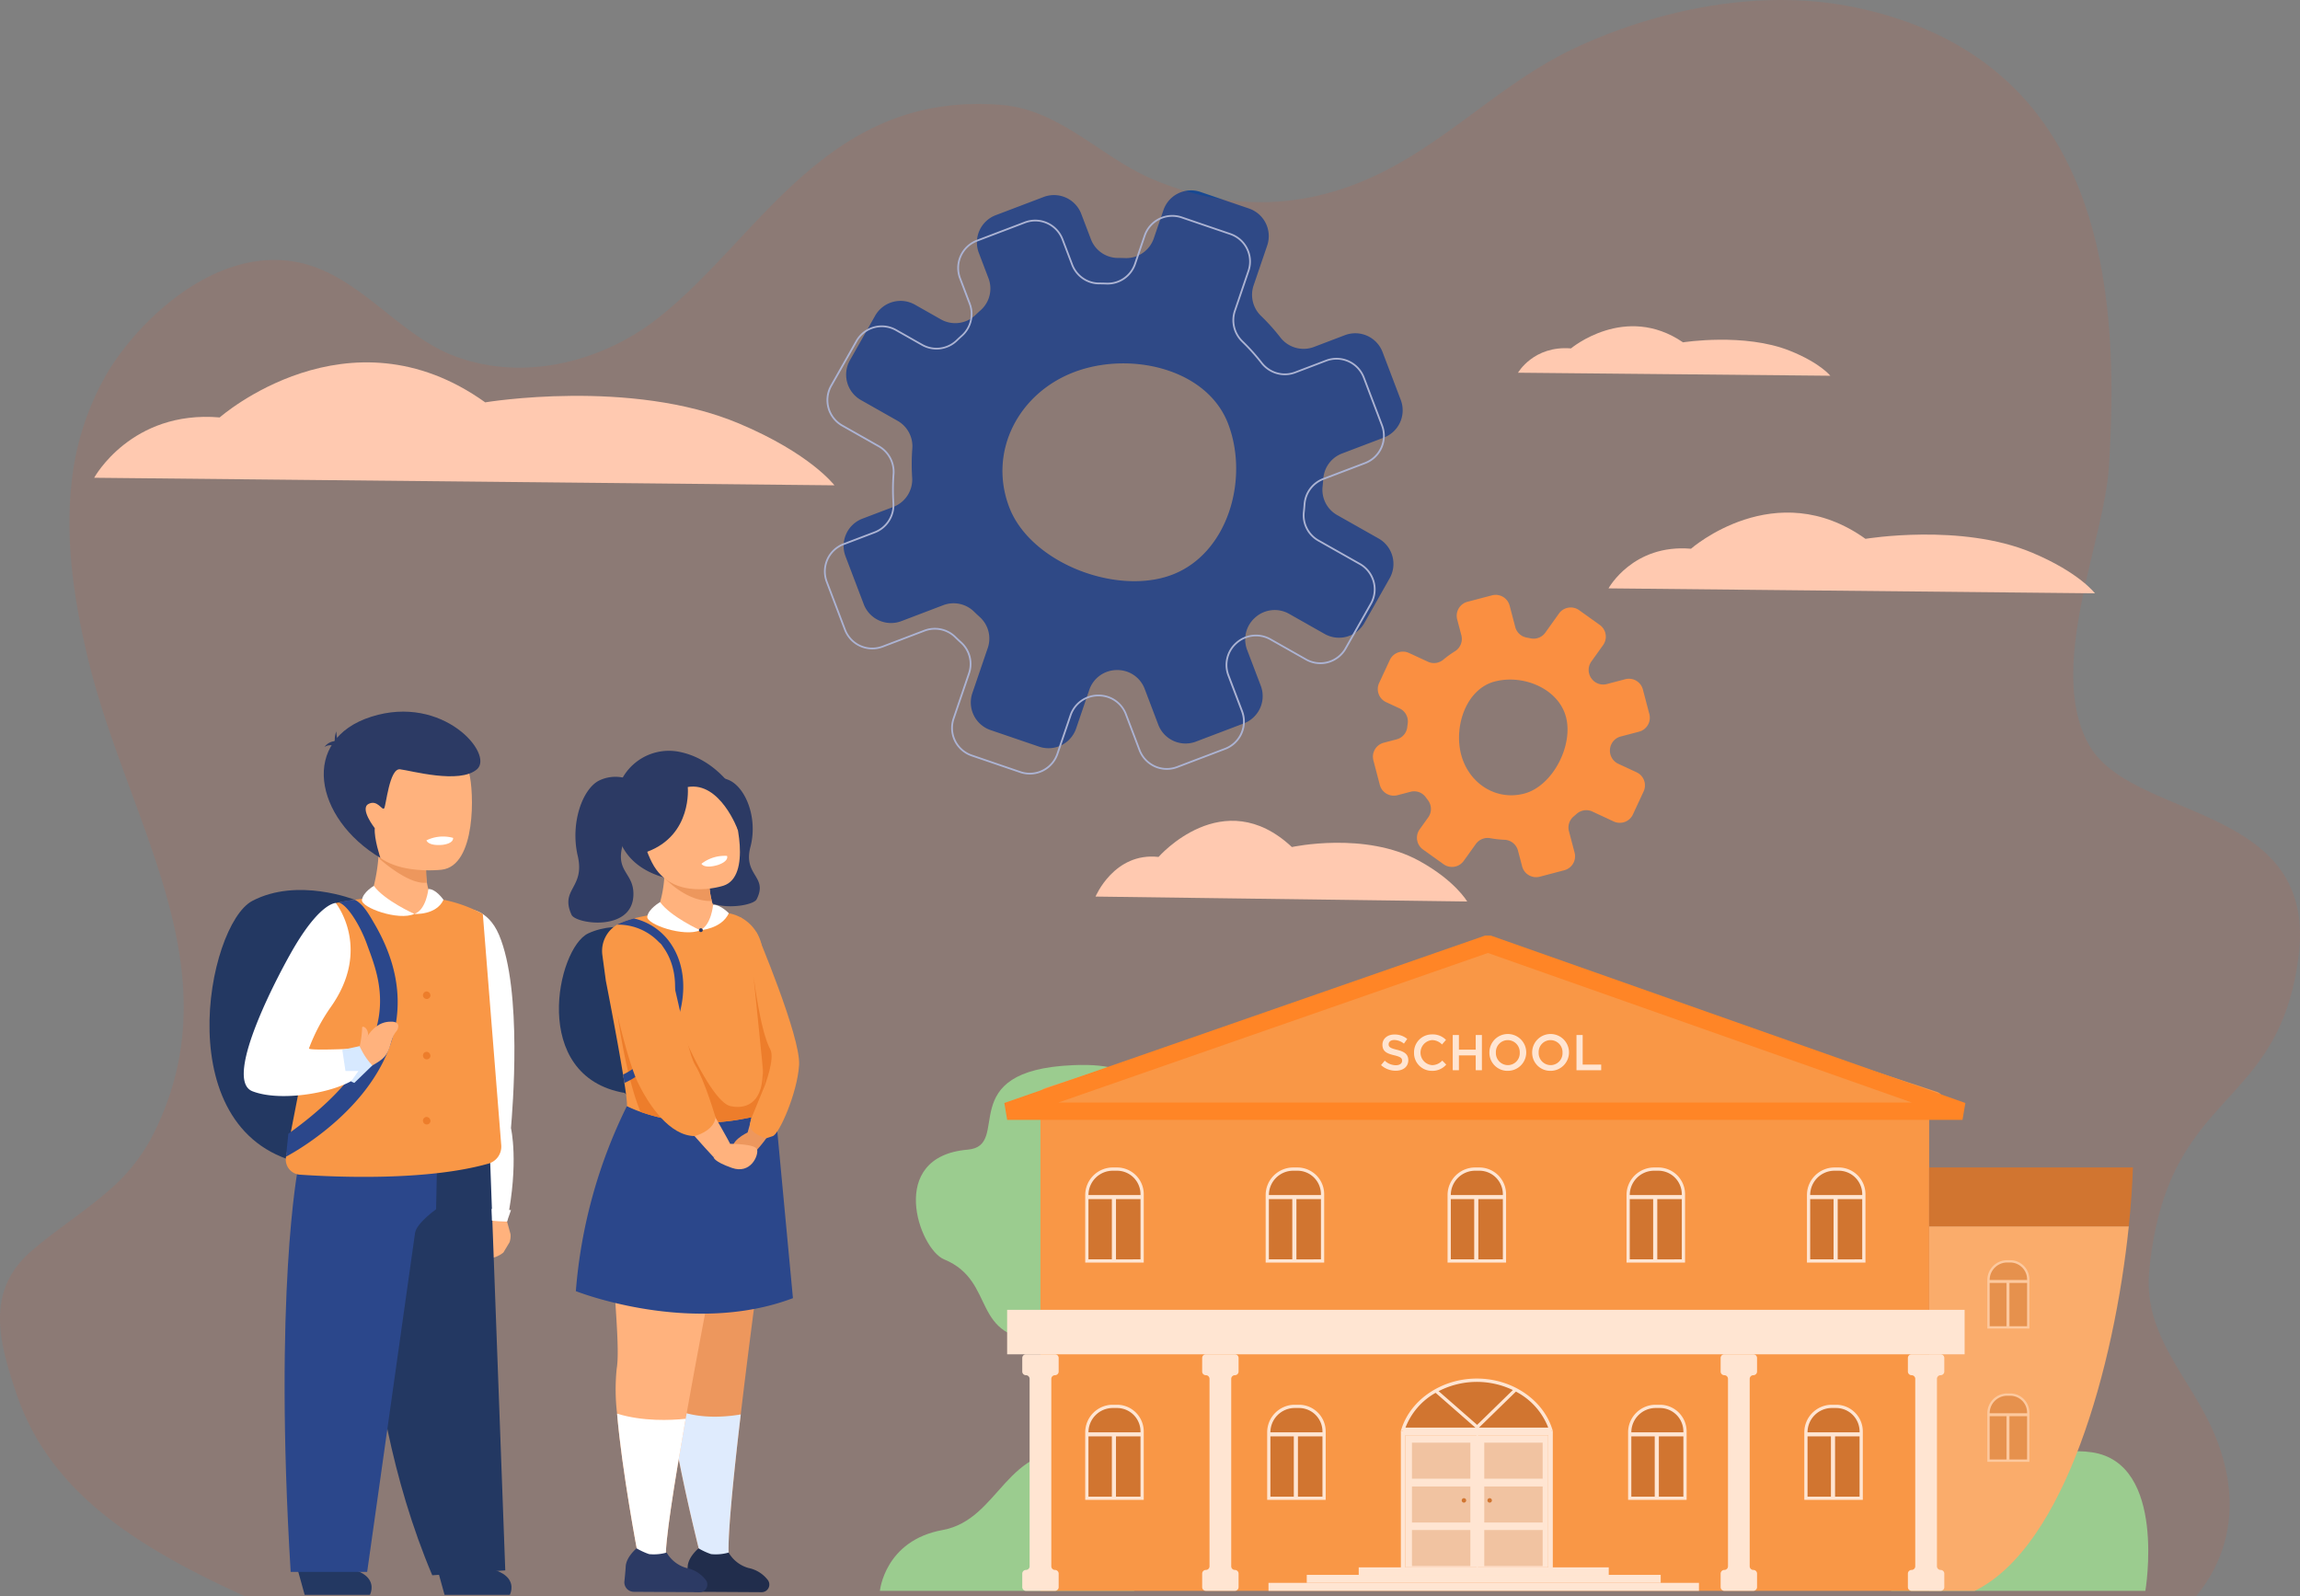 <svg xmlns="http://www.w3.org/2000/svg" width="570" height="395.674" viewBox="0 0 570 395.674">
  <rect x="0" y="0" width="570" height="395.674" fill="#808080" stroke="none"/>
  <g id="Vidyalaya_Georgia_3" transform="translate(-13289 -12573)">
    <path id="Path_145368" data-name="Path 145368" d="M40.232,63.222l-.687,5.122a3.579,3.579,0,0,1-4.021,3.071L29.3,70.583a3.578,3.578,0,0,1-3.072-4.022l.485-3.623a3.575,3.575,0,0,0-2.065-3.731q-.411-.186-.816-.388a3.555,3.555,0,0,0-3.987.593L17.4,61.662a3.579,3.579,0,0,1-5.058-.2L8.084,56.842a3.578,3.578,0,0,1,.2-5.055l2.438-2.255a3.554,3.554,0,0,0,.907-3.921q-.168-.418-.32-.84a3.575,3.575,0,0,0-3.556-2.359l-3.649.2A3.579,3.579,0,0,1,.34,39.224L.005,32.947a3.578,3.578,0,0,1,3.381-3.764L8.55,28.9a3.592,3.592,0,0,0,3.129-2.245,25.134,25.134,0,0,1,1.561-3.172,3.6,3.6,0,0,0-.445-4.259l-2.76-2.989a3.579,3.579,0,0,1,.2-5.058l4.617-4.261a3.579,3.579,0,0,1,5.056.2l3.712,4.021a3.578,3.578,0,0,0,3.714,1q.479-.154.963-.289a3.562,3.562,0,0,0,2.564-2.966l.771-5.781A3.578,3.578,0,0,1,35.656.032l6.233.833a3.578,3.578,0,0,1,3.073,4.022L44.3,9.853a3.581,3.581,0,0,0,1.969,3.685l.045.022a3.569,3.569,0,0,0,4.006-.582l3.456-3.193a3.578,3.578,0,0,1,5.058.2L63.1,14.609a3.579,3.579,0,0,1-.2,5.058l-3.456,3.188a3.569,3.569,0,0,0-.9,3.947l.021.052a3.581,3.581,0,0,0,3.518,2.257l5-.268a3.579,3.579,0,0,1,3.765,3.385l.332,6.28a3.579,3.579,0,0,1-3.384,3.763l-5.826.309A3.562,3.562,0,0,0,58.8,44.9q-.172.471-.364.935a3.575,3.575,0,0,0,.7,3.781l3.715,4.02a3.578,3.578,0,0,1-.2,5.057l-4.618,4.265a3.579,3.579,0,0,1-5.057-.2l-2.762-2.991a3.6,3.6,0,0,0-4.208-.783,25.1,25.1,0,0,1-3.283,1.3A3.594,3.594,0,0,0,40.232,63.222Zm4.725-16.647c5.363-4.952,5.2-16.26.244-21.623s-14.38-4.433-19.736.519-3.793,14.536,1.158,19.9S39.594,51.526,44.957,46.574Z" transform="matrix(0.883, 0.469, -0.469, 0.883, 13648.883, 12707.486)" fill="#f99746"/>
    <g id="Group_316956" data-name="Group 316956" transform="matrix(0.883, 0.469, -0.469, 0.883, 13535.824, 12591.269)">
      <g id="Group_183453" data-name="Group 183453" transform="translate(1.358 0)">
        <path id="Path_95415" data-name="Path 95415" d="M17.48,87.432,7.037,87.149A7.233,7.233,0,0,1,0,79.725l.338-12.7a7.234,7.234,0,0,1,7.426-7.038l7.387.2a7.226,7.226,0,0,0,7.055-4.949q.287-.866.606-1.724a7.184,7.184,0,0,0-2.046-7.885l-5.046-4.416a7.233,7.233,0,0,1-.678-10.209l8.368-9.556a7.234,7.234,0,0,1,10.2-.681l5.054,4.418a7.184,7.184,0,0,0,8.076.983q.8-.426,1.62-.822a7.227,7.227,0,0,0,3.98-7.652L51.17,10.4a7.233,7.233,0,0,1,5.991-8.292L69.706.093A7.233,7.233,0,0,1,78,6.082L79.661,16.4a7.261,7.261,0,0,0,5.183,5.808,50.822,50.822,0,0,1,6.709,2.457,7.271,7.271,0,0,0,8.465-1.807l5.416-6.188a7.233,7.233,0,0,1,10.208-.678l9.553,8.365a7.233,7.233,0,0,1,.678,10.206l-7.286,8.323a7.233,7.233,0,0,0-1.209,7.68q.412.93.786,1.873a7.2,7.2,0,0,0,6.512,4.517l11.786.312a7.233,7.233,0,0,1,7.039,7.423L143.162,77.4a7.233,7.233,0,0,1-7.424,7.038l-10.125-.271a7.237,7.237,0,0,0-6.984,4.748l-.035.1a7.215,7.215,0,0,0,2.029,7.926l7.157,6.262a7.233,7.233,0,0,1,.679,10.21l-8.374,9.562a7.233,7.233,0,0,1-10.208.675l-7.148-6.263a7.213,7.213,0,0,0-8.126-.963l-.1.053a7.237,7.237,0,0,0-3.783,7.554l1.611,9.993a7.233,7.233,0,0,1-5.995,8.293l-12.55,2.014a7.234,7.234,0,0,1-8.288-6l-1.87-11.643a7.2,7.2,0,0,0-5.341-5.856q-.982-.245-1.957-.531a7.227,7.227,0,0,0-7.449,2.216L41.6,130.84a7.234,7.234,0,0,1-10.208.681l-9.561-8.368a7.234,7.234,0,0,1-.68-10.207l5.419-6.192a7.271,7.271,0,0,0,.673-8.625,50.584,50.584,0,0,1-3.314-6.321A7.262,7.262,0,0,0,17.48,87.432Zm34.471,5.927c11.1,9.717,33.794,6.957,43.511-4.144s5.827-29.851-5.274-39.555-30.027-4.509-39.744,6.592S40.85,83.642,51.951,93.359Z" transform="translate(0)" fill="#184992"/>
      </g>
      <g id="Group_183454" data-name="Group 183454" transform="translate(0 7.538)">
        <path id="Path_95416" data-name="Path 95416" d="M72.849,144.85a7.536,7.536,0,0,0,1.189-.1l12.55-2.013a7.451,7.451,0,0,0,6.175-8.543l-1.611-9.993a7.018,7.018,0,0,1,3.669-7.327l.1-.053a6.993,6.993,0,0,1,7.881.935l7.147,6.263a7.45,7.45,0,0,0,10.515-.7l8.374-9.562a7.451,7.451,0,0,0-.7-10.517l-7.158-6.262a7.034,7.034,0,0,1-1.968-7.687l.035-.094a7.049,7.049,0,0,1,6.775-4.607l10.125.271A7.41,7.41,0,0,0,143.6,77.62l.338-12.705a7.45,7.45,0,0,0-7.251-7.647L124.9,56.957a6.967,6.967,0,0,1-6.315-4.38c-.251-.631-.517-1.264-.79-1.881a7.03,7.03,0,0,1,1.175-7.448l7.286-8.322a7.46,7.46,0,0,0-.7-10.513L116,16.047a7.45,7.45,0,0,0-10.515.7l-5.416,6.188A7.007,7.007,0,0,1,94.8,25.316a7.136,7.136,0,0,1-2.937-.631,51.17,51.17,0,0,0-6.738-2.468,7.082,7.082,0,0,1-5.028-5.634L78.429,6.265A7.416,7.416,0,0,0,71.082,0a7.539,7.539,0,0,0-1.193.1L57.344,2.115a7.45,7.45,0,0,0-6.172,8.541l1.174,7.292a6.967,6.967,0,0,1-3.86,7.422c-.546.265-1.093.543-1.627.826a6.846,6.846,0,0,1-3.2.793,7.042,7.042,0,0,1-4.634-1.747l-5.054-4.418a7.451,7.451,0,0,0-10.509.7L15.1,31.082A7.45,7.45,0,0,0,15.8,41.6l5.047,4.416a6.994,6.994,0,0,1,1.985,7.646c-.213.574-.418,1.157-.608,1.731a7,7,0,0,1-6.843,4.8l-7.387-.2A7.408,7.408,0,0,0,.341,67.241L0,79.937a7.459,7.459,0,0,0,7.246,7.646l10.443.283a7.081,7.081,0,0,1,6.254,4.246,51.091,51.091,0,0,0,3.328,6.348,7.027,7.027,0,0,1-.651,8.367L21.2,113.02a7.451,7.451,0,0,0,.7,10.514l9.562,8.368a7.443,7.443,0,0,0,4.9,1.844h0a7.454,7.454,0,0,0,5.611-2.545l7.284-8.327a7.055,7.055,0,0,1,5.3-2.425,6.829,6.829,0,0,1,1.92.275c.65.19,1.311.37,1.966.533a6.968,6.968,0,0,1,5.179,5.68L65.5,138.58A7.415,7.415,0,0,0,72.849,144.85Zm25.326-29.267a7.411,7.411,0,0,0-3.457.859l-.1.052a7.455,7.455,0,0,0-3.9,7.782l1.611,9.993a7.016,7.016,0,0,1-5.815,8.044l-12.55,2.013a7.09,7.09,0,0,1-1.12.09,6.983,6.983,0,0,1-6.919-5.9l-1.87-11.644a7.4,7.4,0,0,0-5.5-6.033c-.649-.162-1.3-.34-1.949-.528a7.263,7.263,0,0,0-2.043-.293,7.492,7.492,0,0,0-5.631,2.574l-7.283,8.327a7.021,7.021,0,0,1-5.284,2.4h0a7.008,7.008,0,0,1-4.617-1.736l-9.562-8.368a7.016,7.016,0,0,1-.659-9.9l5.419-6.192a7.459,7.459,0,0,0,.694-8.882,50.722,50.722,0,0,1-3.3-6.294A7.518,7.518,0,0,0,17.7,87.432L7.26,87.149a7.025,7.025,0,0,1-6.823-7.2l.338-12.7a6.975,6.975,0,0,1,7.2-6.826l7.386.2a7.437,7.437,0,0,0,7.268-5.1c.189-.57.391-1.147.6-1.717a7.43,7.43,0,0,0-2.106-8.124L16.082,41.27a7.015,7.015,0,0,1-.658-9.9l8.368-9.556a7.016,7.016,0,0,1,9.9-.66l5.054,4.418a7.479,7.479,0,0,0,4.921,1.854,7.28,7.28,0,0,0,3.4-.843c.53-.281,1.073-.556,1.614-.819a7.4,7.4,0,0,0,4.1-7.883L51.6,10.587a7.016,7.016,0,0,1,5.811-8.042L69.958.525a7.1,7.1,0,0,1,1.124-.09A6.983,6.983,0,0,1,78,6.334l1.664,10.318A7.519,7.519,0,0,0,85,22.635a50.8,50.8,0,0,1,6.681,2.446,7.57,7.57,0,0,0,3.115.669,7.44,7.44,0,0,0,5.6-2.531l5.415-6.188a7.016,7.016,0,0,1,9.9-.658l9.553,8.366a7.024,7.024,0,0,1,.657,9.9l-7.286,8.323a7.466,7.466,0,0,0-1.245,7.911c.271.612.535,1.239.783,1.865a7.4,7.4,0,0,0,6.708,4.654l11.785.312a7.016,7.016,0,0,1,6.828,7.2l-.339,12.705a6.982,6.982,0,0,1-7.2,6.826l-10.126-.271a7.492,7.492,0,0,0-7.194,4.891l-.035.1a7.469,7.469,0,0,0,2.09,8.164l7.158,6.262a7.016,7.016,0,0,1,.659,9.9l-8.374,9.562a7.016,7.016,0,0,1-9.9.654l-7.148-6.263A7.454,7.454,0,0,0,98.176,115.583Z" transform="translate(0 0)" fill="#a3bfe8"/>
      </g>
    </g>
    <g id="Vidyalaya_Norway_4" transform="translate(13289 12573)">
      <g id="Group_166561" data-name="Group 166561" transform="translate(0 0)">
        <g id="Group_166354" data-name="Group 166354" transform="translate(0 0)">
          <g id="Group_166337" data-name="Group 166337" transform="translate(0 0)">
            <path id="Path_80166" data-name="Path 80166" d="M678.293,317.3c-4.821,39.147-32.637,32.633-37.029,78.15-1.567,16.246,10.289,26.459,16.18,40.525,6.524,15.547,4.213,29.517-4.6,40.172H169.362c-10.688-4.893-20.887-10.1-29.764-16.349-12.221-8.588-21.893-19.175-26.825-33.689-4.452-13.115-7.882-25.766,3.813-35.714,6.349-5.408,12.958-9.581,18.7-14.595a45.347,45.347,0,0,0,11.033-13.617c21.076-41.1-5.961-77.313-15.889-118.436-.958-4-1.835-8.032-2.534-12.082-1.821-10.314-2.668-20.779-1.588-30.971a68.124,68.124,0,0,1,8.478-27.057c7.373-12.883,26.472-31.909,46.995-28.281,15.421,2.732,25.125,17.762,39.049,23.2,17.547,6.849,37.014,1.372,50.159-8.7,25.566-19.583,41.949-56.806,85.645-53.395,14.816,1.155,24.818,13.046,37.809,18.5,17.859,7.5,35.476,7.446,52.543.149,19.628-8.4,33.095-24,52.368-32.928a130.628,130.628,0,0,1,20.349-7.433c15.5-4.268,32.458-5.776,48.448-2.487a94.441,94.441,0,0,1,9.65,2.487c53.458,16.729,55.974,71.523,53.458,111.505-1.154,18.319-15.58,49.911-4.923,68.839S682.955,279.445,678.293,317.3Z" transform="translate(-108.624 -80.472)" fill="rgba(252,79,25,0.99)" opacity="0.1"/>
          </g>
        </g>
        <g id="Group_166560" data-name="Group 166560" transform="translate(51.916 121.814)">
          <path id="Path_80910" data-name="Path 80910" d="M1905.958,1070.454s4.859-9.346-14.959-8.518c-30.156,1.259-14.963,19.994-26.175,20.944-20.177,1.71-12.058,24.628-5.841,27.194,13.3,5.491,6.081,19.992,24.861,20.063C1935.629,1130.331,1905.958,1070.454,1905.958,1070.454Z" transform="translate(-1676.925 -919.745)" fill="#9bcc8f"/>
          <path id="Path_80911" data-name="Path 80911" d="M1815.708,1480.562s1.195-12.476,15.53-15.074,15.639-21.989,34.246-19.262,13.238,34.336,13.238,34.336Z" transform="translate(-1649.561 -1208.075)" fill="#9bcc8f"/>
          <path id="Path_87996" data-name="Path 87996" d="M1815.708,1480.562s1.195-12.476,15.53-15.074,15.639-21.989,34.246-19.262,13.238,34.336,13.238,34.336Z" transform="translate(-1398.96 -1208.075)" fill="#9bcc8f"/>
          <path id="Path_80913" data-name="Path 80913" d="M1148.7,520.337s9.173-16.824,31.107-14.955c0,0,31.845-28.041,65.8-3.738,0,0,36.1-6.022,62.831,5.214,17.824,7.491,23.711,15.349,23.711,15.349Z" transform="translate(-1177.276 -523.733)" fill="#ffc9b0"/>
          <path id="Path_80914" data-name="Path 80914" d="M2378.775,601.647s6.027-11.049,20.44-9.821c0,0,20.925-18.415,43.239-2.455,0,0,23.719-3.955,41.285,3.424,11.712,4.919,15.58,10.08,15.58,10.08Z" transform="translate(-2032.055 -577.632)" fill="#ffc9b0"/>
          <path id="Path_80915" data-name="Path 80915" d="M2034.386,837.927s4.605-11.049,15.618-9.821c0,0,15.989-18.415,33.04-2.455,0,0,18.124-3.955,31.546,3.424,8.949,4.919,11.9,10.08,11.9,10.08Z" transform="translate(-1814.798 -737.52)" fill="#ffc9b0"/>
          <path id="Path_80917" data-name="Path 80917" d="M1784.3,675.918s3.87-6.775,13.123-6.022c0,0,13.435-11.291,27.762-1.505,0,0,15.229-2.425,26.508,2.1,7.519,3.017,10,6.181,10,6.181Z" transform="translate(-1460.008 -705.354)" fill="#ffc9b0"/>
          <g id="Group_166531" data-name="Group 166531" transform="translate(86.603 64.256)">
            <path id="Path_80918" data-name="Path 80918" d="M1516.3,925.964s-9.666-3.425-17.381.172-14.624,35.489,9.008,39.544h0S1530.108,987.105,1516.3,925.964Z" transform="translate(-1491.658 -880.86)" fill="#233862"/>
            <path id="Path_80919" data-name="Path 80919" d="M1590.041,1207.23a40.486,40.486,0,0,0,.413,8.455c1.736,13.91,7.4,36.124,7.4,36.124l7.1.861c-.519-3.928.96-18.971,2.921-35.641,2.961-25.15,7.03-54,7.03-54s-15.456-12.774-24.564-9.245S1591.11,1197.483,1590.041,1207.23Z" transform="translate(-1562.819 -1052.524)" fill="#ed975d"/>
            <path id="Path_80920" data-name="Path 80920" d="M1602.506,1403.954c1.736,13.91,7.4,36.124,7.4,36.124l7.1.861c-.519-3.927.96-18.971,2.922-35.641-2.527.445-9.383,1.327-15.117-.833A7.2,7.2,0,0,0,1602.506,1403.954Z" transform="translate(-1574.871 -1240.793)" fill="#dfebfd"/>
            <path id="Path_80921" data-name="Path 80921" d="M1627.127,776.184a10.323,10.323,0,0,1,7.943,0c4.2,1.8,7.259,9.445,5.377,16.59s4.47,7.265,1.529,12.994c-1.043,2.032-14.849,3.761-15.321-4.152-.292-4.9,4.146-5.145,2.853-10.473S1627.127,776.184,1627.127,776.184Z" transform="translate(-1592.99 -768.926)" fill="#2c3a64"/>
            <path id="Path_80922" data-name="Path 80922" d="M1545.425,1202.093a50.6,50.6,0,0,0,.1,11.126c1.207,14.178,5.06,34.445,5.06,34.445l7.022,1.623c-.268-3.878,2.026-18.47,4.919-34.794,4.5-25.393,10.445-54.986,10.445-54.986s-14.641-13.706-23.95-10.742S1547.09,1192.431,1545.425,1202.093Z" transform="translate(-1531.112 -1048.908)" fill="#ffb27d"/>
            <path id="Path_80923" data-name="Path 80923" d="M1628.787,1543.544a8.3,8.3,0,0,0,4.9,3.817,8.055,8.055,0,0,1,4.826,3,1.889,1.889,0,0,1-1.535,3l-16.334-.093a2.348,2.348,0,0,1-2.323-2.6c.129-1.209.264-2.618.325-3.7.134-2.358,2.689-4.477,2.689-4.477a16.758,16.758,0,0,0,3.107,1.438A11.576,11.576,0,0,0,1628.787,1543.544Z" transform="translate(-1586.735 -1344.798)" fill="#212d4c"/>
            <path id="Path_80924" data-name="Path 80924" d="M1521.119,1102.8a125.626,125.626,0,0,0-12.65,45.864s28.519,11.3,53.8,1.738l-4.373-46.623S1539.852,1110.233,1521.119,1102.8Z" transform="translate(-1504.278 -1014.715)" fill="#2b478b"/>
            <path id="Path_80925" data-name="Path 80925" d="M1659.528,915.441s10.674,18,12.826,32.669c0,0-5.191,7-7.3,2.086S1647.786,918.947,1659.528,915.441Z" transform="translate(-1614.363 -874.066)" fill="#ffb27d"/>
            <path id="Path_80926" data-name="Path 80926" d="M1576.54,758.907c-.115-.19-4.891-7.743-13.819-9.249a13.2,13.2,0,0,0-15.115,11.139c-1.118,7.285.022,16.726,11.909,20.126Z" transform="translate(-1533.407 -749.477)" fill="#2c3a64"/>
            <path id="Path_80927" data-name="Path 80927" d="M1605.179,862.1l-13.451,7.989-3.4-9.469a29.625,29.625,0,0,0,2.013-8.969,36.784,36.784,0,0,0-.217-7.958l11.7,5.08a21.594,21.594,0,0,0-.286,2.622,18.9,18.9,0,0,0,.581,6.049A8.408,8.408,0,0,0,1605.179,862.1Z" transform="translate(-1564.229 -820.206)" fill="#ffb27d"/>
            <path id="Path_80928" data-name="Path 80928" d="M1608.158,880.636c-6.452.238-11.775-5.793-11.775-5.793l11.193-.256A18.893,18.893,0,0,0,1608.158,880.636Z" transform="translate(-1570.275 -843.397)" fill="#ed975d"/>
            <path id="Path_80929" data-name="Path 80929" d="M1594.438,805.085s-12.632,4.21-17.715-5.725c-5.485-10.722-.749-19.089,3.581-19.909,8.632-1.634,13.9,1.362,15.649,4.772S1601.413,802.825,1594.438,805.085Z" transform="translate(-1553.659 -771.633)" fill="#ffb27d"/>
            <path id="Path_80930" data-name="Path 80930" d="M1633.333,855.907s.622,1.291,3.964.332c0,0,2.806-.805,2.388-2.283A9.374,9.374,0,0,0,1633.333,855.907Z" transform="translate(-1598.014 -827.884)" fill="#fff"/>
            <path id="Path_80931" data-name="Path 80931" d="M1690.367,1046.434s1.014,13.892-8.873,24.836c0,0-2.7-3.248-2.358-4.257s4.21-16.491,7.036-18.694S1690.367,1046.434,1690.367,1046.434Z" transform="translate(-1632.375 -972.391)" fill="#ed975d"/>
            <path id="Path_80932" data-name="Path 80932" d="M1577.475,958.742a53.67,53.67,0,0,1-8.893,2.352,50.672,50.672,0,0,1-8.8.756,49.555,49.555,0,0,1-6.868-.5,45.261,45.261,0,0,1-8.835-2.161,26.69,26.69,0,0,1-3.378-1.431,4.433,4.433,0,0,0,0-.828c-.058-.962-.263-2.549-.562-4.51-.021-.13-.041-.264-.061-.4-.1-.658-.212-1.353-.331-2.08-1.512-9.247-4.261-23.215-4.261-23.215l-.869-6.4a7.569,7.569,0,0,1,3.67-7.535,7.392,7.392,0,0,1,.907-.455,23.834,23.834,0,0,1,3.244-1.089c1.57-.411,3.2-.692,5.362-1.141.035.032.069.063.107.1a19.465,19.465,0,0,0,2.465,1.86c2.347,1.489,5.452,2.72,8.682,2.089,3.476-.681,4.16-2.555,3.971-4.554q1.326.134,2.454.29a10.22,10.22,0,0,1,8.713,8.516c.527,3.3,1.127,9.4,1.726,17.027C1576.458,942.273,1576.991,950.347,1577.475,958.742Z" transform="translate(-1523.857 -869.68)" fill="#f99746"/>
            <path id="Path_80933" data-name="Path 80933" d="M1668.041,1129.029s-5.084,2.349-3.356,4.853,5.181,1.006,5.714-.6S1668.041,1129.029,1668.041,1129.029Z" transform="translate(-1621.28 -1034.407)" fill="#ed975d"/>
            <path id="Path_80934" data-name="Path 80934" d="M1577.71,769.56s1.2,11.851-10.045,16.051c-4.47,1.67-6.8-16.431,2.543-20.045s18.553.678,19.655,7,.262,7.636.262,7.636S1585.753,768.177,1577.71,769.56Z" transform="translate(-1545.783 -760.564)" fill="#2c3a64"/>
            <path id="Path_80935" data-name="Path 80935" d="M1649.59,1140.324s6.328-.045,6.681,1.442-1.627,6.143-6.254,4.521-4.511-2.636-4.511-2.636Z" transform="translate(-1607.151 -1042.886)" fill="#ffb27d"/>
            <path id="Path_80936" data-name="Path 80936" d="M1516.661,776.284a9.276,9.276,0,0,0-7.943,0c-4.2,2.023-7.26,10.636-5.377,18.68s-4.47,8.18-1.529,14.632c1.043,2.288,14.85,4.235,15.321-4.676.292-5.52-4.146-5.793-2.852-11.792S1516.661,776.284,1516.661,776.284Z" transform="translate(-1498.687 -768.926)" fill="#2c3a64"/>
            <path id="Path_80937" data-name="Path 80937" d="M1549.468,1408.568c1.207,14.179,5.06,34.445,5.06,34.445l7.022,1.623c-.268-3.878,2.026-18.47,4.919-34.794C1562.722,1410.234,1555.823,1410.534,1549.468,1408.568Z" transform="translate(-1535.056 -1244.257)" fill="#fff"/>
            <path id="Path_80938" data-name="Path 80938" d="M1567.178,1543.544a8.3,8.3,0,0,0,4.9,3.817,8.054,8.054,0,0,1,4.825,3,1.889,1.889,0,0,1-1.535,3l-16.334-.093a2.348,2.348,0,0,1-2.323-2.6c.129-1.209.264-2.618.325-3.7.134-2.358,2.689-4.477,2.689-4.477a16.77,16.77,0,0,0,3.107,1.438A11.576,11.576,0,0,0,1567.178,1543.544Z" transform="translate(-1540.485 -1344.798)" fill="#2c3a64"/>
            <path id="Path_80939" data-name="Path 80939" d="M1566.67,1036.587a22.415,22.415,0,0,1-2.037,2.628,45.268,45.268,0,0,1-8.835-2.161c-3.717-9.012-5.633-23.739-5.633-23.739Z" transform="translate(-1535.579 -947.54)" fill="#ed7d2b"/>
            <path id="Path_80940" data-name="Path 80940" d="M1683.03,929.777s11.025,25.966,10.591,32.932-4.914,17.1-6.518,17.638l-1.6.534s-4-.982-4.093-3.378c0,0,3.235-14.925,2.462-17.146S1683.03,929.777,1683.03,929.777Z" transform="translate(-1634.102 -884.828)" fill="#f99746"/>
            <g id="Group_166528" data-name="Group 166528" transform="translate(25.077 55.854)">
              <path id="Path_80941" data-name="Path 80941" d="M1689.241,991.694c-2.489-4.546-4.154-18.173-4.154-18.173l2.752,27.255S1690.477,993.952,1689.241,991.694Z" transform="translate(-1661.942 -973.521)" fill="#ed7d2b"/>
              <path id="Path_80942" data-name="Path 80942" d="M1609.672,1055.772c-4.282-.97-10.754-15.617-10.754-15.617l-6.671,7.607,10.845,12.1a50.65,50.65,0,0,0,8.8-.756l3.062-.556,3.187-7.749-.612-6.058C1618.578,1055.36,1613.293,1056.591,1609.672,1055.772Z" transform="translate(-1592.247 -1023.543)" fill="#ed7d2b"/>
            </g>
            <g id="Group_166529" data-name="Group 166529" transform="translate(21.889 37.527)">
              <path id="Path_80943" data-name="Path 80943" d="M1592.57,906.97s-7.323-3.353-9.931-6.965c0,0-2.921,1.677-3.174,3.6S1588.679,908.75,1592.57,906.97Z" transform="translate(-1579.46 -900.005)" fill="#fff"/>
              <path id="Path_80944" data-name="Path 80944" d="M1635.254,902.631s-.4,5-3.2,6.309c0,0,5.288-.316,7.1-4.207C1639.151,904.734,1637.128,902.58,1635.254,902.631Z" transform="translate(-1618.939 -901.976)" fill="#fff"/>
              <path id="Path_80945" data-name="Path 80945" d="M1630.864,926.454a.473.473,0,1,1,.473.473A.473.473,0,0,1,1630.864,926.454Z" transform="translate(-1618.049 -919.505)" fill="#2c3a64"/>
            </g>
            <g id="Group_166530" data-name="Group 166530" transform="translate(14.431 41.569)">
              <path id="Path_80946" data-name="Path 80946" d="M1564.451,941.6c-2.436,7.114-7.387,12.885-13.117,15.4-.1-.658-.212-1.353-.33-2.08,5.017-2.393,9.342-7.592,11.529-13.977,2.173-6.347,1.738-12.56-1.193-17.05a13.948,13.948,0,0,0-11.8-6.127,7.376,7.376,0,0,1,.907-.455,23.873,23.873,0,0,1,3.244-1.089,15.119,15.119,0,0,1,9.342,6.561C1566.313,927.8,1566.829,934.659,1564.451,941.6Z" transform="translate(-1549.544 -916.221)" fill="#2b478b"/>
            </g>
            <path id="Path_80947" data-name="Path 80947" d="M1555.77,934.794s4.883,19.629,5.084,27.741c0,0,11.316,19.763,11.98,21.168s-4.084,3.327-4.084,3.327-14.2-15.139-16.932-21.5-9.825-25.9-8.359-30.734C1545.577,927.813,1555.77,934.794,1555.77,934.794Z" transform="translate(-1530.397 -886.265)" fill="#ffb27d"/>
            <path id="Path_80948" data-name="Path 80948" d="M1539.31,931.9c-.923,5.229,4.594,28.485,7.49,34.568s8.052,13.426,14.165,13.52c0,0,4.691-1.134,5.208-4.576,0,0-2.669-9.166-5.083-13.062s-6.223-28.571-8.637-30.116S1540.233,926.673,1539.31,931.9Z" transform="translate(-1527.353 -884.472)" fill="#f99746"/>
          </g>
          <g id="Group_166533" data-name="Group 166533" transform="translate(0 54.564)">
            <path id="Path_80949" data-name="Path 80949" d="M1174.957,890.36s-14.116-5.647-25.382.283-21.356,58.509,13.155,65.193h0S1195.116,991.159,1174.957,890.36Z" transform="translate(-1138.967 -843.723)" fill="#233862"/>
            <path id="Path_80950" data-name="Path 80950" d="M1422.986,1219.6l-.863-3.118s-4.138-.415-4.189-.334l.368,9.41a6.867,6.867,0,0,0,2.916-1.37l1.516-2.526A4.636,4.636,0,0,0,1422.986,1219.6Z" transform="translate(-1348.387 -1090.111)" fill="#ffb27d"/>
            <path id="Path_80951" data-name="Path 80951" d="M1395.125,906.818s5.058-.261,7.89,6.406c5.87,13.817,3.32,43.64,2.965,47.909,0,0,2.016,8.479-.98,23.143l-3.739-.208s-6.177-55.421-5.443-61.146S1395.125,906.818,1395.125,906.818Z" transform="translate(-1331.265 -857.9)" fill="#fff"/>
            <path id="Path_80952" data-name="Path 80952" d="M1225.909,1560.188l1.914,6.907h16.168S1248.8,1558.264,1225.909,1560.188Z" transform="translate(-1204.234 -1348.18)" fill="#233862"/>
            <path id="Path_80953" data-name="Path 80953" d="M1364.978,1560.188l1.913,6.907h16.168S1387.873,1558.264,1364.978,1560.188Z" transform="translate(-1308.634 -1348.18)" fill="#233862"/>
            <path id="Path_80954" data-name="Path 80954" d="M1316.117,841.6l-15.167,7.746-2-10.032a43.46,43.46,0,0,0,1.975-9.91,53.234,53.234,0,0,0,.1-8.835l12.359,6.325a22.816,22.816,0,0,0-.48,2.726,22.543,22.543,0,0,0-.095,4.8C1313.066,837.065,1313.925,839.825,1316.117,841.6Z" transform="translate(-1259.07 -793.157)" fill="#ffb27d"/>
            <path id="Path_80955" data-name="Path 80955" d="M1324.6,1153.112l-30.671,2.42s-3.789,53.726,16.365,101.326l18.094-1.213Z" transform="translate(-1255.085 -1042.794)" fill="#233862"/>
            <path id="Path_80956" data-name="Path 80956" d="M1216.936,1164.945s-6.029,30.829-1.8,99.953h18.958l11.865-84c.381-2.456,5.218-5.875,5.218-5.875l.189-9.475Z" transform="translate(-1195.016 -1051.677)" fill="#2b478b"/>
            <path id="Path_80957" data-name="Path 80957" d="M1217.967,922.4l1.763,12.511-4.862,25.007a3.759,3.759,0,0,0,3.435,4.468c9.234.63,31.551,1.555,46.7-2.733a4.393,4.393,0,0,0,3.194-4.572l-2.664-33.452-.937-11.769-.963-12.092a35.4,35.4,0,0,0-12.643-3.991c.121,1.861-.5,3.567-4.334,3.981-4.5.517-7.883-1.52-10.374-3.433a4.134,4.134,0,0,0-.506-.548c-2.735.259-5.889.737-8.592,1.277-.426.085-10.069,19.247-10.069,19.247Z" transform="translate(-1195.893 -849.612)" fill="#f99746"/>
            <path id="Path_80958" data-name="Path 80958" d="M1215.079,961.34s42.922-21.967,21.841-57.835c-1.01-1.719-2.7-4.861-4.826-5.834a20.865,20.865,0,0,0-3.972.663c2.188.608,5.347,5.743,7.02,10.4,3.128,8.714,10.871,25.206-19.5,46.932Z" transform="translate(-1196.104 -851.034)" fill="#2b478b"/>
            <path id="Path_80959" data-name="Path 80959" d="M1270.478,1026.2c.476-.035,4.463.115,4.463.115s1.983-7.468,7.486-7.468c0,0,2.573-.252,1.783,1.831-.334.882-.878.566-1.715,3.6s-1.746,3.819-4.562,5.415l-2.378.643S1269.228,1026.289,1270.478,1026.2Z" transform="translate(-1237.57 -941.993)" fill="#ffb27d"/>
            <path id="Path_80960" data-name="Path 80960" d="M1318.859,862.157c-4.641.588-11.8-6.011-11.98-6.146,0,0,8.584.068,11.98.216A35.307,35.307,0,0,0,1318.859,862.157Z" transform="translate(-1265.018 -819.76)" fill="#ed975d"/>
            <path id="Path_80961" data-name="Path 80961" d="M1311.661,769.174s-18.842,2.3-19.244-10.978,7.451-21.873,12.693-21.775c10.453.2,12.177,4.42,13.389,8.818S1320.335,768.239,1311.661,769.174Z" transform="translate(-1254.151 -729.984)" fill="#ffb27d"/>
            <path id="Path_80962" data-name="Path 80962" d="M1354.654,835.765s.344,1.388,3.8,1.132c0,0,2.9-.214,2.8-1.742A9.352,9.352,0,0,0,1354.654,835.765Z" transform="translate(-1300.883 -803.857)" fill="#fff"/>
            <g id="Group_166532" data-name="Group 166532" transform="translate(28.319 0)">
              <path id="Path_80963" data-name="Path 80963" d="M1266.6,746.872s-1.605-4.727-1.4-7.38c0,0-3.768-4.8-1.573-5.993s3.38,1.653,3.883,1.1,1.288-10,3.954-9.7,14.734,3.734,19.057.005-8.372-18.676-26.147-13.049S1250.14,737,1266.6,746.872Z" transform="translate(-1252.559 -710.601)" fill="#2c3a64"/>
              <path id="Path_80964" data-name="Path 80964" d="M1263.753,734.317a6.252,6.252,0,0,1,.06-4.117s.042,2.363.97,3.414S1263.753,734.317,1263.753,734.317Z" transform="translate(-1260.706 -725.314)" fill="#2c3a64"/>
              <path id="Path_80965" data-name="Path 80965" d="M1256.517,739.939a3.545,3.545,0,0,0-3.237,1.442,2.827,2.827,0,0,1,3.115.063Z" transform="translate(-1253.1 -732.615)" fill="#2c3a64"/>
            </g>
            <path id="Path_80966" data-name="Path 80966" d="M1195.836,900.9s-3.611-.2-10.069,10.573c-3.451,5.759-18.168,33.106-10.59,36.076s22.831-.021,26.738-4.157l-2.211-6.363s-10.573.48-10.509-.088a45.44,45.44,0,0,1,5.388-10.229C1204.906,912.155,1195.836,900.9,1195.836,900.9Z" transform="translate(-1164.543 -853.457)" fill="#fff"/>
            <path id="Path_80967" data-name="Path 80967" d="M1303.5,890.794s-7.428-3.346-10.036-6.957c0,0-2.692,1.56-2.945,3.479S1299.606,892.574,1303.5,890.794Z" transform="translate(-1252.732 -840.649)" fill="#fff"/>
            <path id="Path_80968" data-name="Path 80968" d="M1346.081,886.958s-.518,5.213-3.48,6.179c0,0,5.412.387,7.227-3.5C1349.828,889.633,1347.955,886.906,1346.081,886.958Z" transform="translate(-1291.835 -842.991)" fill="#fff"/>
            <path id="Path_80969" data-name="Path 80969" d="M1353.087,989.93a.936.936,0,1,1-.918-1.116A1.032,1.032,0,0,1,1353.087,989.93Z" transform="translate(-1298.328 -919.456)" fill="#ed7d2b"/>
            <path id="Path_80970" data-name="Path 80970" d="M1353.087,1049.946a.936.936,0,1,1-.918-1.117A1.032,1.032,0,0,1,1353.087,1049.946Z" transform="translate(-1298.328 -964.509)" fill="#ed7d2b"/>
            <path id="Path_80971" data-name="Path 80971" d="M1353.087,1114.693a.936.936,0,1,1-.918-1.117A1.032,1.032,0,0,1,1353.087,1114.693Z" transform="translate(-1298.328 -1013.115)" fill="#ed7d2b"/>
            <path id="Path_80972" data-name="Path 80972" d="M1423.212,1208.147l.989-2.828-4.816-.286.088,2.906Z" transform="translate(-1349.476 -1081.771)" fill="#fff"/>
            <path id="Path_80973" data-name="Path 80973" d="M1288.291,1028.7a23.473,23.473,0,0,0,.6-4.439c-.168-.842,1.474-.2,1.47,1.538a1.934,1.934,0,0,1-.463,1.073l-.859,3.449Z" transform="translate(-1251.064 -945.786)" fill="#ffb27d"/>
            <path id="Path_80974" data-name="Path 80974" d="M1275.311,1043.172l-4.311.94.786,5.232h3.2l-1.83,2.6.819.346,4.473-4.333A15.836,15.836,0,0,1,1275.311,1043.172Z" transform="translate(-1238.084 -960.262)" fill="#d7e9ff"/>
          </g>
          <g id="Group_166559" data-name="Group 166559" transform="translate(196.972 110.076)">
            <g id="Group_166557" data-name="Group 166557">
              <rect id="Rectangle_3509" data-name="Rectangle 3509" width="220.241" height="118.89" transform="translate(8.966 43.521)" fill="#f99746"/>
              <path id="Path_80984" data-name="Path 80984" d="M1990.592,982.911h219.146a2.456,2.456,0,0,0,.771-4.788l-111.2-36.7-109.631,35.714A2.961,2.961,0,0,0,1990.592,982.911Z" transform="translate(-1979.393 -939.39)" fill="#f99746"/>
              <path id="Path_80985" data-name="Path 80985" d="M2923.472,1222.365c-3.571,34.529-15.763,79.317-38.181,90.341H2874v-90.341Z" transform="translate(-2644.79 -1150.295)" fill="#faac6b"/>
              <path id="Path_80986" data-name="Path 80986" d="M2924.5,1163.83c-.154,4.541-.5,9.453-1.026,14.593H2874V1163.83Z" transform="translate(-2644.79 -1106.352)" fill="#d17530"/>
              <g id="Group_166540" data-name="Group 166540" transform="translate(0)">
                <path id="Path_80987" data-name="Path 80987" d="M2186.735,972.634l-12.719-4.487-.043-.016-98.8-34.857-1.424,0-101.613,35.381-.031.011-8.171,2.846-9.335,3.25.708,4.184H2192.06l.714-4.179Zm-112.287-35.051,105.044,37.06H1968.025Z" transform="translate(-1954.594 -933.273)" fill="#ff8526"/>
              </g>
              <rect id="Rectangle_3510" data-name="Rectangle 3510" width="237.29" height="11.025" transform="translate(0.707 92.759)" fill="#ffe5d2"/>
              <path id="Path_80988" data-name="Path 80988" d="M1981.485,1353.843v-3.358a.911.911,0,0,0-.911-.911h-7.2a.911.911,0,0,0-.911.911v3.358a.911.911,0,0,0,.911.911h0a.911.911,0,0,1,.911.911v46.445a.911.911,0,0,1-.911.911h0a.911.911,0,0,0-.911.911v3.357a.911.911,0,0,0,.911.911h7.2a.911.911,0,0,0,.911-.911v-3.357a.911.911,0,0,0-.911-.911h0a.911.911,0,0,1-.911-.911v-46.445a.911.911,0,0,1,.911-.911h0A.911.911,0,0,0,1981.485,1353.843Z" transform="translate(-1968.008 -1245.79)" fill="#ffe5d2"/>
              <g id="Group_166541" data-name="Group 166541" transform="translate(49.039 103.784)">
                <path id="Path_80989" data-name="Path 80989" d="M2152.215,1354.754h0a.911.911,0,0,1,.911.911v46.445a.911.911,0,0,1-.911.911h0a.911.911,0,0,0-.912.911v3.357a.911.911,0,0,0,.912.911h7.2a.911.911,0,0,0,.911-.911v-3.357a.911.911,0,0,0-.911-.911h0a.911.911,0,0,1-.911-.911v-46.445a.911.911,0,0,1,.911-.911h0a.911.911,0,0,0,.911-.911v-3.358a.911.911,0,0,0-.911-.911h-7.2a.911.911,0,0,0-.912.911v3.358A.911.911,0,0,0,2152.215,1354.754Z" transform="translate(-2151.303 -1349.574)" fill="#ffe5d2"/>
                <path id="Path_80990" data-name="Path 80990" d="M2667.628,1354.754h0a.911.911,0,0,1,.911.911v46.445a.911.911,0,0,1-.911.911h0a.912.912,0,0,0-.912.911v3.357a.912.912,0,0,0,.912.911h7.2a.911.911,0,0,0,.911-.911v-3.357a.911.911,0,0,0-.911-.911h0a.911.911,0,0,1-.911-.911v-46.445a.911.911,0,0,1,.911-.911h0a.911.911,0,0,0,.911-.911v-3.358a.911.911,0,0,0-.911-.911h-7.2a.912.912,0,0,0-.912.911v3.358A.912.912,0,0,0,2667.628,1354.754Z" transform="translate(-2538.224 -1349.574)" fill="#ffe5d2"/>
                <path id="Path_80991" data-name="Path 80991" d="M2861.89,1353.843v-3.358a.911.911,0,0,0-.912-.911h-7.2a.911.911,0,0,0-.911.911v3.358a.911.911,0,0,0,.911.911h0a.911.911,0,0,1,.912.911v46.445a.912.912,0,0,1-.912.911h0a.911.911,0,0,0-.911.911v3.357a.911.911,0,0,0,.911.911h7.2a.911.911,0,0,0,.912-.911v-3.357a.911.911,0,0,0-.912-.911h0a.911.911,0,0,1-.911-.911v-46.445a.911.911,0,0,1,.911-.911h0A.912.912,0,0,0,2861.89,1353.843Z" transform="translate(-2677.968 -1349.574)" fill="#ffe5d2"/>
              </g>
              <g id="Group_166542" data-name="Group 166542" transform="translate(198.924 57.478)">
                <path id="Rectangle_3511" data-name="Rectangle 3511" d="M6.963,0h0A6.736,6.736,0,0,1,13.7,6.736V22.774a0,0,0,0,1,0,0H0a0,0,0,0,1,0,0V6.963A6.963,6.963,0,0,1,6.963,0Z" transform="translate(0.398 0.4)" fill="#d17530"/>
                <path id="Path_80992" data-name="Path 80992" d="M2760.4,1163.83h-1.047a6.838,6.838,0,0,0-6.828,6.831V1187.4h14.5v-16.951A6.631,6.631,0,0,0,2760.4,1163.83Zm-7.077,7.841h5.8V1186.6h-5.8Zm6.822,14.934v-14.934h6.078V1186.6Zm6.078-15.94h-12.9v0a6.038,6.038,0,0,1,6.03-6.033h1.047a5.829,5.829,0,0,1,5.822,5.825Z" transform="translate(-2752.527 -1163.83)" fill="#ffe5d2"/>
              </g>
              <g id="Group_166543" data-name="Group 166543" transform="translate(243.628 80.452)" opacity="0.5">
                <path id="Rectangle_3512" data-name="Rectangle 3512" d="M5.007,0h0A4.844,4.844,0,0,1,9.85,4.844V16.376a0,0,0,0,1,0,0H0a0,0,0,0,1,0,0V5.007A5.007,5.007,0,0,1,5.007,0Z" transform="translate(0.286 0.287)" fill="#d17530"/>
                <path id="Path_80993" data-name="Path 80993" d="M2937.508,1255.984h-.753a4.917,4.917,0,0,0-4.91,4.911v12.039h10.425v-12.188A4.768,4.768,0,0,0,2937.508,1255.984Zm-5.089,5.638h4.167v10.738h-4.167Zm4.906,10.738v-10.738h4.37v10.738Zm4.37-11.462h-9.276v0a4.342,4.342,0,0,1,4.337-4.338h.753a4.192,4.192,0,0,1,4.187,4.188Z" transform="translate(-2931.845 -1255.984)" fill="#ffe5d2"/>
              </g>
              <g id="Group_166544" data-name="Group 166544" transform="translate(243.628 113.481)" opacity="0.5">
                <path id="Rectangle_3513" data-name="Rectangle 3513" d="M5.007,0h0A4.844,4.844,0,0,1,9.85,4.844V16.376a0,0,0,0,1,0,0H0a0,0,0,0,1,0,0V5.007A5.007,5.007,0,0,1,5.007,0Z" transform="translate(0.286 0.287)" fill="#d17530"/>
                <path id="Path_80994" data-name="Path 80994" d="M2937.508,1388.472h-.753a4.917,4.917,0,0,0-4.91,4.912v12.038h10.425v-12.188A4.767,4.767,0,0,0,2937.508,1388.472Zm-5.089,5.638h4.167v10.738h-4.167Zm4.906,10.738V1394.11h4.37v10.738Zm4.37-11.462h-9.276v0a4.342,4.342,0,0,1,4.337-4.338h.753a4.192,4.192,0,0,1,4.187,4.189Z" transform="translate(-2931.845 -1388.472)" fill="#ffe5d2"/>
              </g>
              <g id="Group_166545" data-name="Group 166545" transform="translate(154.209 57.478)">
                <path id="Rectangle_3514" data-name="Rectangle 3514" d="M6.963,0h0A6.737,6.737,0,0,1,13.7,6.737V22.774a0,0,0,0,1,0,0H0a0,0,0,0,1,0,0V6.963A6.963,6.963,0,0,1,6.963,0Z" transform="translate(0.398 0.4)" fill="#d17530"/>
                <path id="Path_80995" data-name="Path 80995" d="M2581.037,1163.83h-1.047a6.838,6.838,0,0,0-6.828,6.831V1187.4h14.5v-16.951A6.63,6.63,0,0,0,2581.037,1163.83Zm-7.077,7.841h5.8V1186.6h-5.8Zm6.822,14.934v-14.934h6.078V1186.6Zm6.078-15.94h-12.9v0a6.038,6.038,0,0,1,6.03-6.033h1.047a5.829,5.829,0,0,1,5.822,5.825Z" transform="translate(-2573.162 -1163.83)" fill="#ffe5d2"/>
              </g>
              <g id="Group_166546" data-name="Group 166546" transform="translate(154.598 116.289)">
                <path id="Rectangle_3515" data-name="Rectangle 3515" d="M6.963,0h0A6.737,6.737,0,0,1,13.7,6.737V22.774a0,0,0,0,1,0,0H0a0,0,0,0,1,0,0V6.963A6.963,6.963,0,0,1,6.963,0Z" transform="translate(0.398 0.4)" fill="#d17530"/>
                <path id="Path_80996" data-name="Path 80996" d="M2582.6,1399.737h-1.047a6.837,6.837,0,0,0-6.828,6.831v16.742h14.5v-16.95A6.63,6.63,0,0,0,2582.6,1399.737Zm-7.077,7.841h5.8v14.934h-5.8Zm6.822,14.934v-14.934h6.078v14.934Zm6.078-15.94h-12.9v0a6.038,6.038,0,0,1,6.03-6.032h1.047a5.829,5.829,0,0,1,5.823,5.824Z" transform="translate(-2574.723 -1399.737)" fill="#ffe5d2"/>
              </g>
              <g id="Group_166547" data-name="Group 166547" transform="translate(198.269 116.289)">
                <path id="Rectangle_3516" data-name="Rectangle 3516" d="M6.963,0h0A6.737,6.737,0,0,1,13.7,6.737V22.774a0,0,0,0,1,0,0H0a0,0,0,0,1,0,0V6.963A6.963,6.963,0,0,1,6.963,0Z" transform="translate(0.398 0.4)" fill="#d17530"/>
                <path id="Path_80997" data-name="Path 80997" d="M2757.772,1399.737h-1.047a6.838,6.838,0,0,0-6.829,6.831v16.742h14.5v-16.95A6.631,6.631,0,0,0,2757.772,1399.737Zm-7.077,7.841h5.8v14.934h-5.8Zm6.821,14.934v-14.934h6.078v14.934Zm6.078-15.94h-12.9v0a6.038,6.038,0,0,1,6.03-6.032h1.047a5.829,5.829,0,0,1,5.823,5.824Z" transform="translate(-2749.897 -1399.737)" fill="#ffe5d2"/>
              </g>
              <g id="Group_166548" data-name="Group 166548" transform="translate(65.149 116.289)">
                <path id="Rectangle_3517" data-name="Rectangle 3517" d="M6.963,0h0A6.736,6.736,0,0,1,13.7,6.736V22.774a0,0,0,0,1,0,0H0a0,0,0,0,1,0,0V6.963A6.963,6.963,0,0,1,6.963,0Z" transform="translate(0.398 0.4)" fill="#d17530"/>
                <path id="Path_80998" data-name="Path 80998" d="M2223.8,1399.737h-1.046a6.837,6.837,0,0,0-6.829,6.831v16.742h14.5v-16.95A6.63,6.63,0,0,0,2223.8,1399.737Zm-7.077,7.841h5.8v14.934h-5.8Zm6.822,14.934v-14.934h6.078v14.934Zm6.078-15.94h-12.9v0a6.038,6.038,0,0,1,6.031-6.032h1.046a5.829,5.829,0,0,1,5.823,5.824Z" transform="translate(-2215.921 -1399.737)" fill="#ffe5d2"/>
              </g>
              <g id="Group_166549" data-name="Group 166549" transform="translate(20.061 116.289)">
                <path id="Rectangle_3518" data-name="Rectangle 3518" d="M6.963,0h0A6.737,6.737,0,0,1,13.7,6.737V22.774a0,0,0,0,1,0,0H0a0,0,0,0,1,0,0V6.963A6.963,6.963,0,0,1,6.963,0Z" transform="translate(0.398 0.4)" fill="#d17530"/>
                <path id="Path_80999" data-name="Path 80999" d="M2042.939,1399.737h-1.047a6.838,6.838,0,0,0-6.829,6.831v16.742h14.5v-16.95A6.63,6.63,0,0,0,2042.939,1399.737Zm-7.077,7.841h5.8v14.934h-5.8Zm6.822,14.934v-14.934h6.078v14.934Zm6.078-15.94h-12.9v0a6.038,6.038,0,0,1,6.03-6.032h1.047a5.829,5.829,0,0,1,5.823,5.824Z" transform="translate(-2035.064 -1399.737)" fill="#ffe5d2"/>
              </g>
              <g id="Group_166550" data-name="Group 166550" transform="translate(109.861 57.478)">
                <path id="Rectangle_3519" data-name="Rectangle 3519" d="M6.963,0h0A6.736,6.736,0,0,1,13.7,6.736V22.774a0,0,0,0,1,0,0H0a0,0,0,0,1,0,0V6.963A6.963,6.963,0,0,1,6.963,0Z" transform="translate(0.398 0.4)" fill="#d17530"/>
                <path id="Path_81000" data-name="Path 81000" d="M2403.15,1163.83H2402.1a6.838,6.838,0,0,0-6.829,6.831V1187.4h14.5v-16.951A6.631,6.631,0,0,0,2403.15,1163.83Zm-7.077,7.841h5.8V1186.6h-5.8Zm6.822,14.934v-14.934h6.078V1186.6Zm6.078-15.94h-12.9v0a6.038,6.038,0,0,1,6.031-6.033h1.046a5.83,5.83,0,0,1,5.823,5.825Z" transform="translate(-2395.275 -1163.83)" fill="#ffe5d2"/>
              </g>
              <g id="Group_166551" data-name="Group 166551" transform="translate(64.778 57.478)">
                <path id="Rectangle_3520" data-name="Rectangle 3520" d="M6.963,0h0A6.737,6.737,0,0,1,13.7,6.737V22.774a0,0,0,0,1,0,0H0a0,0,0,0,1,0,0V6.963A6.963,6.963,0,0,1,6.963,0Z" transform="translate(0.398 0.4)" fill="#d17530"/>
                <path id="Path_81001" data-name="Path 81001" d="M2222.308,1163.83h-1.046a6.837,6.837,0,0,0-6.828,6.831V1187.4h14.5v-16.951A6.631,6.631,0,0,0,2222.308,1163.83Zm-7.077,7.841h5.8V1186.6h-5.8Zm6.822,14.934v-14.934h6.078V1186.6Zm6.078-15.94h-12.9v0a6.039,6.039,0,0,1,6.031-6.033h1.046a5.829,5.829,0,0,1,5.823,5.825Z" transform="translate(-2214.434 -1163.83)" fill="#ffe5d2"/>
              </g>
              <g id="Group_166552" data-name="Group 166552" transform="translate(20.062 57.478)">
                <path id="Rectangle_3521" data-name="Rectangle 3521" d="M6.963,0h0A6.736,6.736,0,0,1,13.7,6.736V22.774a0,0,0,0,1,0,0H0a0,0,0,0,1,0,0V6.963A6.963,6.963,0,0,1,6.963,0Z" transform="translate(0.398 0.4)" fill="#d17530"/>
                <path id="Path_81002" data-name="Path 81002" d="M2042.944,1163.83H2041.9a6.838,6.838,0,0,0-6.829,6.831V1187.4h14.5v-16.951A6.631,6.631,0,0,0,2042.944,1163.83Zm-7.077,7.841h5.8V1186.6h-5.8Zm6.822,14.934v-14.934h6.078V1186.6Zm6.078-15.94h-12.9v0a6.038,6.038,0,0,1,6.031-6.033h1.046a5.83,5.83,0,0,1,5.823,5.825Z" transform="translate(-2035.069 -1163.83)" fill="#ffe5d2"/>
              </g>
              <g id="Group_166555" data-name="Group 166555" transform="translate(98.271 109.796)">
                <rect id="Rectangle_3522" data-name="Rectangle 3522" width="35.379" height="32.75" transform="translate(1.15 14.045)" fill="#ffe5d2"/>
                <rect id="Rectangle_3523" data-name="Rectangle 3523" width="14.472" height="8.932" transform="translate(2.76 26.747)" fill="#f1c3a1"/>
                <rect id="Rectangle_3524" data-name="Rectangle 3524" width="14.472" height="8.932" transform="translate(20.681 26.747)" fill="#f1c3a1"/>
                <path id="Path_81003" data-name="Path 81003" d="M2435.844,1492.775a.551.551,0,1,0,0,.78A.551.551,0,0,0,2435.844,1492.775Z" transform="translate(-2413.434 -1462.965)" fill="#d17530"/>
                <path id="Path_81004" data-name="Path 81004" d="M2409.325,1493.164a.551.551,0,1,1,.551.551A.551.551,0,0,1,2409.325,1493.164Z" transform="translate(-2394.232 -1462.965)" fill="#d17530"/>
                <path id="Path_81005" data-name="Path 81005" d="M2387.608,1387.509h-36.54c2.263-7.022,9.584-12.161,18.272-12.161S2385.344,1380.488,2387.608,1387.509Z" transform="translate(-2350.499 -1374.934)" fill="#d17530"/>
                <g id="Group_166553" data-name="Group 166553" transform="translate(0)">
                  <path id="Path_81006" data-name="Path 81006" d="M2386.289,1386.136c-2.365-7.33-10.039-12.448-18.664-12.448s-16.3,5.117-18.666,12.448l-.174.54h37.677Zm-28.883-8.91c.244-.142.493-.28.746-.411a20.686,20.686,0,0,1,18.4-.278c.255.124.509.253.757.389a16.887,16.887,0,0,1,8.01,8.924h-35.379A16.774,16.774,0,0,1,2357.406,1377.226Z" transform="translate(-2348.785 -1373.689)" fill="#ffe5d2"/>
                </g>
                <g id="Group_166554" data-name="Group 166554" transform="translate(8.344 2.439)">
                  <path id="Path_81007" data-name="Path 81007" d="M2392.855,1393.61l-10.6-9.28.563-.575,10.007,8.76,9.267-9.041.594.546Z" transform="translate(-2382.254 -1383.474)" fill="#ffe5d2"/>
                </g>
                <path id="Path_81008" data-name="Path 81008" d="M2386.113,1424.534v-.4h-36.725v.4h-.558v34.486h1.138V1425.6h17.6v33.8h.375v-33.8h17.406v33.417h1.135v-34.486Z" transform="translate(-2348.819 -1411.558)" fill="#ffe5d2"/>
                <rect id="Rectangle_3525" data-name="Rectangle 3525" width="14.472" height="8.932" transform="translate(2.76 15.886)" fill="#f1c3a1"/>
                <rect id="Rectangle_3526" data-name="Rectangle 3526" width="14.472" height="8.932" transform="translate(2.76 37.542)" fill="#f1c3a1"/>
                <rect id="Rectangle_3527" data-name="Rectangle 3527" width="14.472" height="8.932" transform="translate(20.681 15.886)" fill="#f1c3a1"/>
                <rect id="Rectangle_3528" data-name="Rectangle 3528" width="14.472" height="8.932" transform="translate(20.681 37.542)" fill="#f1c3a1"/>
              </g>
              <g id="Group_166556" data-name="Group 166556" transform="translate(65.481 156.591)">
                <rect id="Rectangle_3529" data-name="Rectangle 3529" width="61.965" height="1.98" transform="translate(22.356)" fill="#ffe5d2"/>
                <rect id="Rectangle_3530" data-name="Rectangle 3530" width="87.714" height="1.98" transform="translate(9.481 1.861)" fill="#ffe5d2"/>
                <rect id="Rectangle_3531" data-name="Rectangle 3531" width="106.676" height="1.98" transform="translate(0 3.841)" fill="#ffe5d2"/>
              </g>
            </g>
            <g id="Group_166558" data-name="Group 166558" transform="translate(93.368 24.496)">
              <path id="Path_81009" data-name="Path 81009" d="M2329.118,1039.215l.923-1.1a4.019,4.019,0,0,0,2.755,1.134c.948,0,1.546-.436,1.546-1.122,0-.623-.349-.96-1.97-1.347-1.858-.436-2.905-.985-2.905-2.618,0-1.5,1.247-2.531,2.979-2.531a4.837,4.837,0,0,1,3.167,1.1l-.823,1.159a3.966,3.966,0,0,0-2.369-.9c-.9,0-1.421.461-1.421,1.06,0,.673.4.972,2.07,1.372,1.845.449,2.805,1.109,2.805,2.581,0,1.633-1.284,2.606-3.117,2.606A5.376,5.376,0,0,1,2329.118,1039.215Z" transform="translate(-2329.118 -1031.609)" fill="#ffe5d2"/>
              <path id="Path_81010" data-name="Path 81010" d="M2361.928,1036.047a4.417,4.417,0,0,1,4.5-4.514,4.55,4.55,0,0,1,3.417,1.359l-.985,1.134a3.471,3.471,0,0,0-2.444-1.085,3.113,3.113,0,0,0,0,6.209,3.42,3.42,0,0,0,2.506-1.135l.985,1a4.5,4.5,0,0,1-3.541,1.546A4.4,4.4,0,0,1,2361.928,1036.047Z" transform="translate(-2353.748 -1031.533)" fill="#ffe5d2"/>
              <path id="Path_81011" data-name="Path 81011" d="M2400.387,1032.134h1.533v3.628h4.165v-3.628h1.534v8.728h-1.534v-3.678h-4.165v3.678h-1.533Z" transform="translate(-2382.62 -1031.984)" fill="#ffe5d2"/>
              <path id="Path_81012" data-name="Path 81012" d="M2436.847,1036.047a4.564,4.564,0,1,1,4.551,4.513A4.472,4.472,0,0,1,2436.847,1036.047Zm7.518,0a2.991,2.991,0,0,0-2.967-3.1,2.956,2.956,0,0,0-2.943,3.1,2.99,2.99,0,0,0,2.968,3.1A2.956,2.956,0,0,0,2444.365,1036.047Z" transform="translate(-2409.99 -1031.533)" fill="#ffe5d2"/>
              <path id="Path_81013" data-name="Path 81013" d="M2479.357,1036.047a4.564,4.564,0,1,1,4.551,4.513A4.472,4.472,0,0,1,2479.357,1036.047Zm7.519,0a2.991,2.991,0,0,0-2.968-3.1,2.956,2.956,0,0,0-2.942,3.1,2.99,2.99,0,0,0,2.967,3.1A2.956,2.956,0,0,0,2486.875,1036.047Z" transform="translate(-2441.902 -1031.533)" fill="#ffe5d2"/>
              <path id="Path_81014" data-name="Path 81014" d="M2523.419,1032.134h1.533v7.331h4.589v1.4h-6.122Z" transform="translate(-2474.98 -1031.984)" fill="#ffe5d2"/>
            </g>
          </g>
        </g>
      </g>
    </g>
  </g>
</svg>
